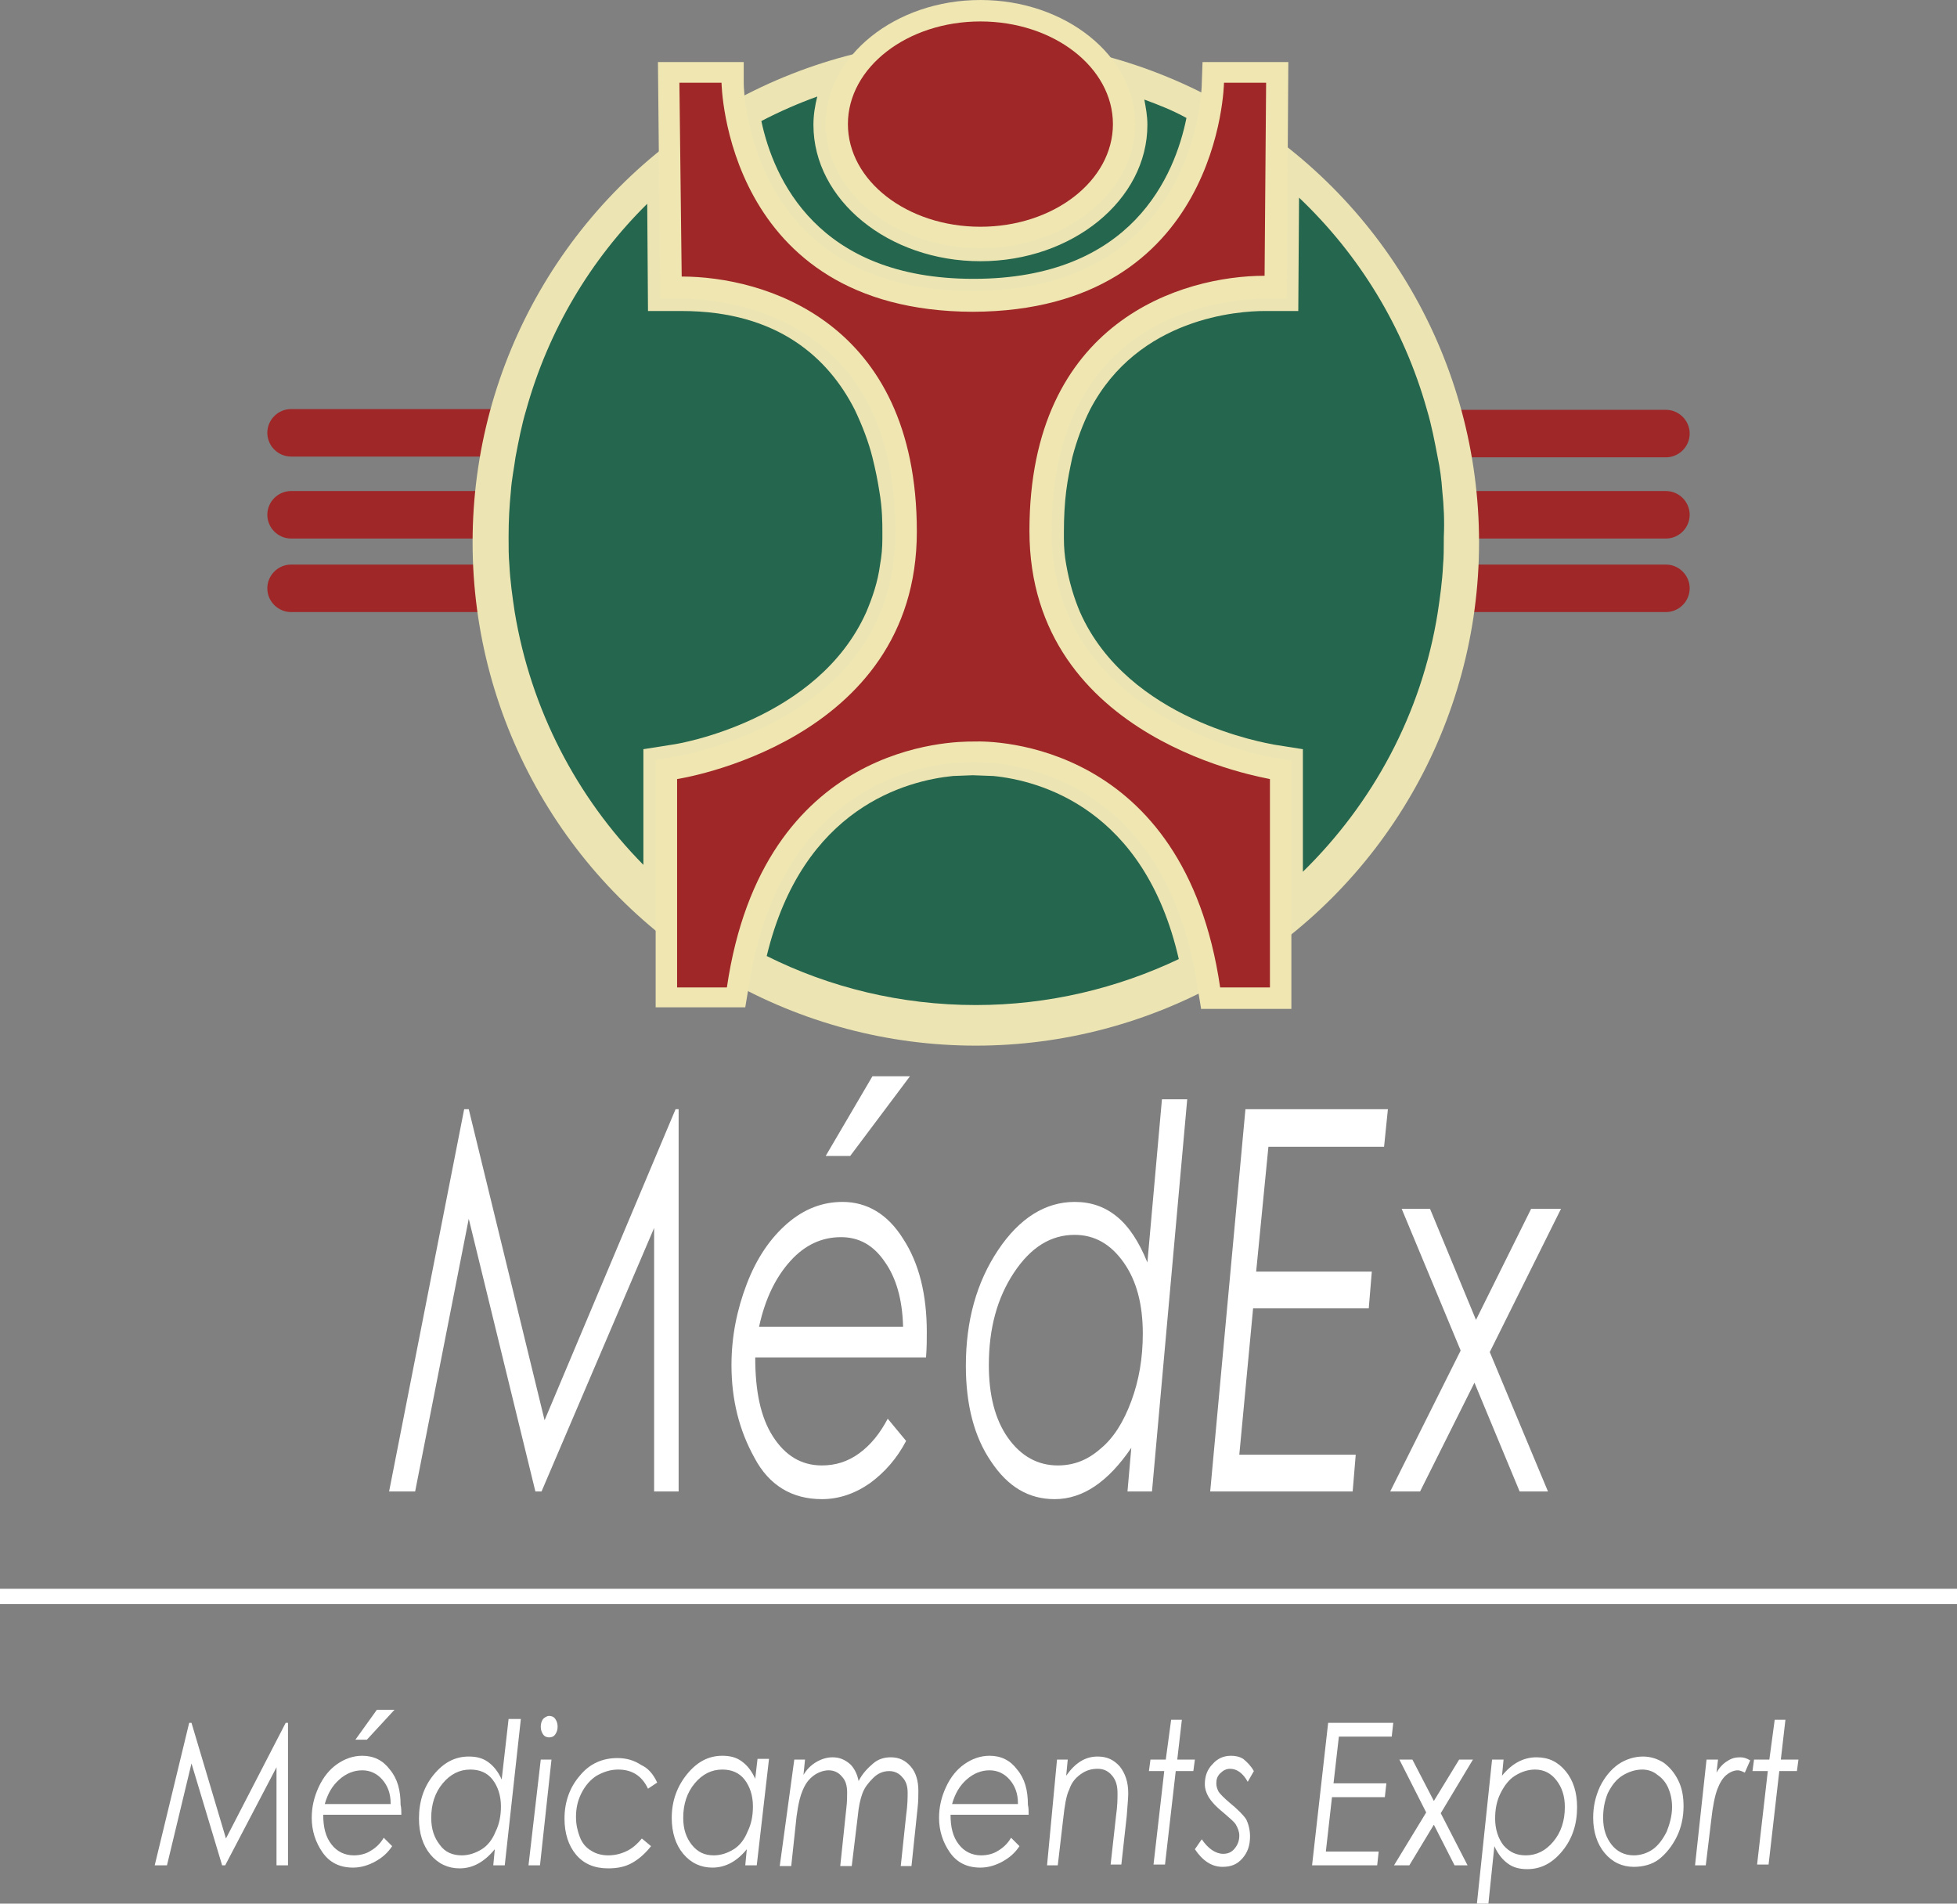 <?xml version="1.0" encoding="utf-8"?>
<!-- Generator: Adobe Illustrator 20.0.0, SVG Export Plug-In . SVG Version: 6.00 Build 0)  -->
<svg version="1.1" id="Calque_1" xmlns="http://www.w3.org/2000/svg" xmlns:xlink="http://www.w3.org/1999/xlink" x="0px" y="0px"
	 viewBox="0 0 255.5 248.5" style="enable-background:new 0 0 255.5 248.5;" xml:space="preserve">
<rect x="0" y="0" width="255.5" height="248.5" fill="#808080" stroke="none"/>
<style type="text/css">
	.st0{fill:#9F2727;}
	.st1{fill:#ECE5B3;stroke:#ECE5B3;stroke-width:10;stroke-miterlimit:10;}
	.st2{fill:#EFE6B2;}
	.st3{fill:none;}
	.st4{fill:#25664E;}
	.st5{fill:#FFFFFF;}
</style>
<g>
	<g>
		<path class="st0" d="M217.5,59.7c1.7,0,3.1-1.4,3.1-3.1s-1.4-3.1-3.1-3.1h-28c0.6,2,1,4.1,1.4,6.2H217.5z"/>
		<path class="st0" d="M38,53.4c-1.7,0-3.1,1.4-3.1,3.1s1.4,3.1,3.1,3.1h26.1c0.4-2.1,0.8-4.2,1.4-6.2H38z"/>
		<path class="st0" d="M191.8,70.3h25.7c1.7,0,3.1-1.4,3.1-3.1s-1.4-3.1-3.1-3.1h-26c0.2,2,0.3,3.9,0.3,5.9
			C191.8,70.1,191.8,70.2,191.8,70.3z"/>
		<path class="st0" d="M63.5,64.1H38c-1.7,0-3.1,1.4-3.1,3.1s1.4,3.1,3.1,3.1h25.2c0-0.1,0-0.2,0-0.3C63.2,68,63.3,66,63.5,64.1z"/>
		<path class="st0" d="M38,73.7c-1.7,0-3.1,1.4-3.1,3.1s1.4,3.1,3.1,3.1h26c-0.3-2-0.6-4.1-0.7-6.2H38z"/>
		<path class="st0" d="M217.5,79.9c1.7,0,3.1-1.4,3.1-3.1s-1.4-3.1-3.1-3.1h-25.8c-0.1,2.1-0.4,4.2-0.7,6.2H217.5z"/>
		<circle class="st1" cx="127.4" cy="70.8" r="60.7"/>
		<path class="st2" d="M128,32.4c-11.1,0-20.2-7.3-20.2-16.2S116.9,0,128,0c11.1,0,20.2,7.3,20.2,16.2S139.1,32.4,128,32.4z"/>
		<ellipse class="st0" cx="128" cy="16.2" rx="17.3" ry="13.4"/>
		<path class="st3" d="M140,59.7h-26.1c0.4,1.6,0.7,3.1,0.9,4.4h24.4C139.4,62.5,139.7,61,140,59.7z"/>
		<path class="st3" d="M114.9,73.7h24.4c-0.2-1.1-0.3-2.2-0.3-3.4h-23.7C115.1,71.5,115.1,72.6,114.9,73.7z"/>
		<path class="st4" d="M114.8,64.1c-0.2-1.3-0.5-2.8-0.9-4.4c-0.5-2-1.3-4.1-2.3-6.2c-3.4-6.7-10-12.9-22.6-12.9h-4.4l-0.1-14
			c-7.4,7.3-12.9,16.5-15.8,26.9c-0.6,2-1,4.1-1.4,6.2c-0.2,1.5-0.5,2.9-0.6,4.4c-0.2,2-0.3,3.9-0.3,5.9c0,0.1,0,0.2,0,0.3
			c0,1.2,0,2.3,0.1,3.4c0.1,2.1,0.4,4.2,0.7,6.2c2.1,12.7,8.1,24.2,16.8,33V97.8l3.8-0.6c0.9-0.1,19-3.2,25.3-17.3
			c0.8-1.9,1.5-3.9,1.8-6.2c0.2-1.1,0.3-2.2,0.3-3.4c0-0.3,0-0.6,0-0.9C115.2,68.3,115.2,66.4,114.8,64.1z"/>
		<path class="st4" d="M129.7,101.3l-2.7-0.1l-2.6,0.1c-5.9,0.6-19.6,4-24.3,23.5c8.2,4.1,17.5,6.4,27.3,6.4c9.5,0,18.5-2.2,26.5-6
			C149.4,105.5,135.7,101.9,129.7,101.3z"/>
		<path class="st4" d="M188.3,64.1c-0.1-1.5-0.3-3-0.6-4.4c-0.4-2.1-0.8-4.2-1.4-6.2c-3-10.7-8.8-20.2-16.7-27.7l-0.1,14.8h-4.4
			c-3.3,0-16.5,0.8-22.8,12.9c-0.9,1.8-1.7,3.9-2.3,6.2c-0.3,1.4-0.6,2.8-0.8,4.4c-0.2,1.6-0.3,3.4-0.3,5.3c0,0.3,0,0.6,0,0.9
			c0,1.2,0.1,2.3,0.3,3.4c0.4,2.3,1,4.3,1.8,6.2c6.3,14.2,24.4,17.1,25.3,17.3l3.8,0.6v16c9.1-8.9,15.5-20.6,17.6-33.8
			c0.3-2,0.6-4.1,0.7-6.2c0.1-1.1,0.1-2.3,0.1-3.4c0-0.1,0-0.2,0-0.3C188.6,68,188.5,66,188.3,64.1z"/>
		<path class="st2" d="M156.8,131.6l-0.4-2.4c-3.6-24.8-20-28.9-26.7-29.6l-2.6-0.1l-2.7,0.1c-6.7,0.7-23,4.8-26.7,29.5l-0.4,2.4
			H85.6V99.2l2.4-0.4c0.1,0,7.5-1.2,14.8-5.5c9.4-5.6,14.1-13.6,14.1-23.9c0-29-23.2-30.4-27.9-30.4h-2.8L85.9,8.1h11.2l0,2.8
			c0,1.1,0.8,27.1,29.9,27.1c29.1-0.1,29.9-26,29.9-27.1l0.1-2.8l2.8,0h8.4l-0.2,30.9h-2.8c-4.7,0-27.9,1.5-27.9,30.4
			c0,24.8,28.6,29.4,28.9,29.5l2.4,0.4v32.4H156.8z"/>
		<path class="st0" d="M134.4,69.3c0-27.5,20.1-33.3,30.7-33.3l0.2-25.2h-5.5c0,0-0.4,29.8-32.8,29.9c-32.4-0.1-32.8-29.9-32.8-29.9
			h-5.5L89,36.1c10.6,0,30.7,5.7,30.7,33.3s-31.3,32.3-31.3,32.3v27.2h6.5c4.7-32.1,29.7-32.1,32.1-32.1v0c0,0,0,0,0.1,0
			c0.1,0,0.1,0,0.1,0v0c2.4-0.1,27.4,0,32.1,32.1h6.5v-27.2C165.7,101.6,134.4,96.9,134.4,69.3z"/>
		<path class="st4" d="M149.4,13c0.2,1.1,0.4,2.1,0.4,3.3c0,9.8-9.8,17.8-21.8,17.8c-12,0-21.8-8-21.8-17.8c0-1.3,0.2-2.5,0.5-3.7
			c-2.5,0.9-5,2-7.3,3.2c1.6,7.5,7.3,20.6,27.7,20.6c20.8,0,26.3-13.6,27.8-21C153.1,14.4,151.3,13.7,149.4,13z"/>
	</g>
	<g>
		<path class="st5" d="M88.6,144.8v49.9h-3.2v-34.4l-14.7,34.4h-0.8l-8.7-35.6l-7,35.6h-3.4l9.8-49.9h0.6l9.9,40.6l17.1-40.6H88.6z"
			/>
		<path class="st5" d="M120.9,177.2H98.6c0,4.4,0.7,7.8,2.3,10.3c1.6,2.5,3.7,3.8,6.4,3.8c1.8,0,3.4-0.5,4.9-1.6
			c1.5-1.1,2.7-2.6,3.7-4.5l2.4,2.9c-1.2,2.3-2.8,4.1-4.7,5.5c-2,1.4-4.1,2.1-6.3,2.1c-3.9,0-6.9-1.8-8.8-5.4c-2-3.6-3-7.6-3-12.1
			c0-3.7,0.7-7.2,2-10.6s3.1-6,5.3-7.9c2.2-1.9,4.6-2.8,7.2-2.8c3.2,0,5.9,1.6,7.9,4.8c2.1,3.2,3.1,7.3,3.1,12.2
			C121,174.8,121,175.9,120.9,177.2z M117.9,173.1c-0.1-3.5-0.9-6.3-2.4-8.4c-1.5-2.2-3.4-3.2-5.7-3.2c-2.5,0-4.7,1-6.6,3.1
			c-1.9,2.1-3.3,4.9-4.1,8.6H117.9z M113.9,140.5h4.9l-7.8,10.4h-3.2L113.9,140.5z"/>
		<path class="st5" d="M150.4,194.7h-3.2l0.5-5.7c-3,4.4-6.3,6.7-10,6.7c-3.4,0-6.1-1.6-8.3-4.9c-2.2-3.2-3.3-7.4-3.3-12.5
			c0-5.9,1.4-10.9,4.2-15.1c2.8-4.2,6.2-6.3,10-6.3c2.1,0,3.9,0.6,5.5,1.9c1.6,1.3,2.9,3.3,4,6l1.9-21.3h3.3L150.4,194.7z
			 M138.1,191.3c2.1,0,3.9-0.7,5.6-2.2c1.7-1.4,3-3.5,4-6.2c1-2.7,1.5-5.6,1.5-8.8c0-3.8-0.8-6.9-2.5-9.3s-3.8-3.6-6.4-3.6
			c-3.1,0-5.7,1.6-7.9,4.9c-2.2,3.3-3.3,7.3-3.3,12.1c0,3.9,0.8,7.1,2.5,9.5C133.3,190.1,135.5,191.3,138.1,191.3z"/>
		<path class="st5" d="M181.2,144.8l-0.5,4.9h-15.1L164,166h15.1l-0.4,4.8h-15.1l-1.8,19.1H177l-0.4,4.8H158l4.6-49.9H181.2z"/>
		<path class="st5" d="M183,157.8h3.7l6,14.5l7.2-14.5h3.9l-9.3,18.7l7.6,18.2h-3.7l-5.9-14.2l-7.1,14.2h-3.9l9.2-18.4L183,157.8z"
			/>
	</g>
	<g>
		<path class="st5" d="M37.6,224.9v18.6h-1.5v-12.8l-6.7,12.8H29l-4-13.3l-3.2,13.3h-1.6l4.5-18.6H25l4.5,15.1l7.8-15.1H37.6z"/>
		<path class="st5" d="M52.4,236.9H42.2c0,1.6,0.3,2.9,1.1,3.9c0.7,0.9,1.7,1.4,2.9,1.4c0.8,0,1.6-0.2,2.2-0.6
			c0.7-0.4,1.3-1,1.7-1.7l1.1,1.1c-0.6,0.9-1.3,1.5-2.2,2c-0.9,0.5-1.9,0.8-2.9,0.8c-1.8,0-3.1-0.7-4-2c-0.9-1.3-1.4-2.8-1.4-4.5
			c0-1.4,0.3-2.7,0.9-4c0.6-1.3,1.4-2.3,2.4-3c1-0.7,2.1-1.1,3.3-1.1c1.5,0,2.7,0.6,3.6,1.8c1,1.2,1.4,2.7,1.4,4.6
			C52.4,236,52.4,236.5,52.4,236.9z M51,235.4c0-1.3-0.4-2.3-1.1-3.1s-1.6-1.2-2.6-1.2c-1.1,0-2.1,0.4-3,1.2
			c-0.9,0.8-1.5,1.8-1.9,3.2H51z M49.2,223.2h2.3l-3.6,3.9h-1.5L49.2,223.2z"/>
		<path class="st5" d="M65.9,243.5h-1.5l0.2-2.1c-1.4,1.7-2.9,2.5-4.6,2.5c-1.5,0-2.8-0.6-3.8-1.8c-1-1.2-1.5-2.8-1.5-4.7
			c0-2.2,0.6-4.1,1.9-5.7c1.3-1.6,2.8-2.4,4.6-2.4c1,0,1.8,0.2,2.5,0.7c0.7,0.5,1.3,1.2,1.8,2.3l0.9-7.9H68L65.9,243.5z M60.3,242.2
			c0.9,0,1.8-0.3,2.6-0.8c0.8-0.5,1.4-1.3,1.8-2.3c0.5-1,0.7-2.1,0.7-3.3c0-1.4-0.4-2.6-1.1-3.5c-0.7-0.9-1.7-1.3-2.9-1.3
			c-1.4,0-2.6,0.6-3.6,1.8c-1,1.2-1.5,2.7-1.5,4.5c0,1.5,0.4,2.6,1.1,3.5C58.1,241.8,59.1,242.2,60.3,242.2z"/>
		<path class="st5" d="M70.6,229.7h1.4l-1.5,13.8H69L70.6,229.7z M71.7,224c0.3,0,0.6,0.1,0.8,0.4c0.2,0.3,0.3,0.6,0.3,1
			c0,0.4-0.1,0.7-0.3,1c-0.2,0.3-0.5,0.4-0.8,0.4c-0.3,0-0.6-0.1-0.8-0.4c-0.2-0.3-0.3-0.6-0.3-1c0-0.4,0.1-0.7,0.3-1
			C71.1,224.2,71.4,224,71.7,224z"/>
		<path class="st5" d="M85.8,232.7l-1.2,0.8c-0.8-1.7-2.1-2.5-3.9-2.5c-1,0-1.9,0.3-2.8,0.8c-0.8,0.5-1.5,1.3-2,2.3
			c-0.5,1-0.7,2-0.7,3.1c0,1,0.2,1.8,0.5,2.6c0.3,0.8,0.8,1.4,1.5,1.8c0.6,0.4,1.4,0.6,2.2,0.6c0.9,0,1.7-0.2,2.5-0.6
			c0.8-0.4,1.4-1,1.9-1.6l1.2,1c-0.8,1-1.6,1.7-2.5,2.2c-0.9,0.5-1.9,0.7-3.1,0.7c-1.8,0-3.2-0.6-4.2-1.8c-1-1.2-1.5-2.8-1.5-4.7
			c0-2.2,0.7-4.1,2-5.6c1.3-1.6,3-2.3,4.9-2.3c1.2,0,2.2,0.3,3.1,0.9C84.6,230.8,85.3,231.6,85.8,232.7z"/>
		<path class="st5" d="M98.8,243.5h-1.5l0.2-2.1c-1.3,1.6-2.8,2.4-4.5,2.4c-1.5,0-2.8-0.6-3.8-1.8c-1-1.2-1.5-2.8-1.5-4.7
			c0-2.2,0.7-4.1,2-5.7s2.8-2.4,4.6-2.4c1,0,1.8,0.2,2.5,0.7s1.3,1.2,1.8,2.3l0.3-2.6h1.5L98.8,243.5z M93.2,242.2
			c0.9,0,1.8-0.3,2.6-0.8c0.8-0.5,1.4-1.3,1.8-2.3c0.5-1,0.7-2.1,0.7-3.3c0-1.4-0.4-2.6-1.1-3.5c-0.7-0.9-1.7-1.3-2.9-1.3
			c-1.4,0-2.6,0.6-3.6,1.8s-1.5,2.7-1.5,4.5c0,1.5,0.4,2.6,1.1,3.5C91.1,241.8,92,242.2,93.2,242.2z"/>
		<path class="st5" d="M103.7,229.7h1.4l-0.2,2c0.4-0.7,1-1.3,1.7-1.7c0.7-0.4,1.4-0.6,2.1-0.6c0.9,0,1.6,0.3,2.3,0.9
			c0.5,0.5,0.9,1.2,1.1,2.2c0.5-1,1.2-1.7,1.9-2.3s1.5-0.8,2.3-0.8c1.1,0,1.9,0.4,2.6,1.2s1,1.9,1,3.2c0,0.6,0,1.3-0.1,2.2l-0.8,7.6
			h-1.4l0.7-6.6c0.2-1.4,0.2-2.4,0.2-3c0-0.8-0.2-1.5-0.7-2c-0.4-0.5-1-0.8-1.7-0.8c-0.8,0-1.5,0.3-2.1,0.9s-1.1,1.2-1.4,2
			c-0.3,0.8-0.5,1.8-0.6,2.9l-0.8,6.6h-1.5l0.8-7.6c0.1-0.8,0.1-1.5,0.1-2c0-0.9-0.2-1.6-0.7-2.1c-0.4-0.5-1-0.8-1.7-0.8
			c-0.6,0-1.2,0.2-1.7,0.5c-0.5,0.3-1,0.8-1.3,1.3s-0.6,1.2-0.8,2c-0.2,0.8-0.3,1.5-0.4,2.2l-0.7,6.5h-1.5L103.7,229.7z"/>
		<path class="st5" d="M134.3,236.9h-10.2c0,1.6,0.3,2.9,1.1,3.9c0.7,0.9,1.7,1.4,2.9,1.4c0.8,0,1.6-0.2,2.2-0.6
			c0.7-0.4,1.3-1,1.7-1.7l1.1,1.1c-0.6,0.9-1.3,1.5-2.2,2c-0.9,0.5-1.9,0.8-2.9,0.8c-1.8,0-3.1-0.7-4-2c-0.9-1.3-1.4-2.8-1.4-4.5
			c0-1.4,0.3-2.7,0.9-4c0.6-1.3,1.4-2.3,2.4-3c1-0.7,2.1-1.1,3.3-1.1c1.5,0,2.7,0.6,3.6,1.8c1,1.2,1.4,2.7,1.4,4.6
			C134.3,236,134.3,236.5,134.3,236.9z M132.9,235.4c0-1.3-0.4-2.3-1.1-3.1s-1.6-1.2-2.6-1.2c-1.1,0-2.1,0.4-3,1.2
			c-0.9,0.8-1.5,1.8-1.9,3.2H132.9z"/>
		<path class="st5" d="M138,229.7h1.4l-0.2,2.1c1.2-1.7,2.5-2.5,4.1-2.5c1.2,0,2.1,0.4,2.9,1.3c0.7,0.9,1.1,2,1.1,3.5
			c0,0.6-0.1,1.6-0.2,3l-0.7,6.3h-1.4l0.7-6.3c0.2-1.4,0.2-2.3,0.2-3c0-1-0.2-1.7-0.7-2.3c-0.5-0.6-1.1-0.9-1.9-0.9
			c-0.8,0-1.5,0.2-2.2,0.7c-0.7,0.5-1.2,1.1-1.5,2c-0.4,0.8-0.6,2.1-0.8,3.9l-0.7,6h-1.4L138,229.7z"/>
		<path class="st5" d="M152.9,224.5h1.4l-0.6,5.2h2.3l-0.2,1.5h-2.3l-1.4,12.2h-1.5l1.4-12.2h-2l0.2-1.5h2L152.9,224.5z"/>
		<path class="st5" d="M163.7,231.2l-0.8,1.4c-0.6-1.1-1.4-1.7-2.3-1.7c-0.5,0-0.9,0.2-1.3,0.6s-0.5,0.8-0.5,1.3
			c0,0.4,0.1,0.7,0.3,1.1c0.2,0.3,0.7,0.8,1.4,1.4c1.1,0.9,1.8,1.6,2.2,2.2c0.3,0.6,0.5,1.4,0.5,2.2c0,1.2-0.3,2.1-1,2.9
			c-0.7,0.8-1.5,1.1-2.6,1.1c-1.4,0-2.6-0.8-3.6-2.3l0.9-1.3c0.8,1.2,1.8,1.9,2.8,1.9c0.6,0,1.1-0.2,1.5-0.7c0.4-0.5,0.6-1,0.6-1.7
			c0-0.5-0.2-1-0.5-1.5c-0.2-0.3-0.8-0.8-1.6-1.5c-1-0.8-1.6-1.5-1.9-2c-0.3-0.5-0.5-1.1-0.5-1.7c0-1,0.3-1.9,1-2.6
			c0.6-0.7,1.4-1.1,2.4-1.1c0.6,0,1.1,0.1,1.6,0.4C162.8,230,163.3,230.5,163.7,231.2z"/>
		<path class="st5" d="M181.9,224.9l-0.2,1.8h-6.9l-0.7,6.1h6.9l-0.2,1.8h-6.9l-0.8,7.1h6.9l-0.2,1.8h-8.5l2.1-18.6H181.9z"/>
		<path class="st5" d="M182.7,229.7h1.7l2.8,5.4l3.3-5.4h1.8l-4.2,7l3.5,6.8h-1.7l-2.7-5.3l-3.2,5.3H182l4.2-6.9L182.7,229.7z"/>
		<path class="st5" d="M194.8,229.7h1.5l-0.2,2.1c1.3-1.6,2.8-2.4,4.5-2.4c1.6,0,2.8,0.6,3.8,1.8c1,1.2,1.5,2.8,1.5,4.7
			c0,2.2-0.6,4.1-1.9,5.7c-1.3,1.6-2.8,2.4-4.6,2.4c-1,0-1.8-0.2-2.5-0.7c-0.7-0.5-1.3-1.2-1.8-2.3l-0.8,7.7h-1.5L194.8,229.7z
			 M200.4,231c-0.9,0-1.8,0.3-2.6,0.8s-1.4,1.3-1.9,2.3c-0.5,1-0.7,2.1-0.7,3.3c0,1.4,0.4,2.6,1.1,3.5c0.8,0.9,1.7,1.3,2.9,1.3
			c1.4,0,2.6-0.6,3.6-1.8c1-1.2,1.5-2.7,1.5-4.5c0-1.5-0.4-2.6-1.1-3.5S201.6,231,200.4,231z"/>
		<path class="st5" d="M214.5,229.3c1,0,1.9,0.3,2.7,0.8c0.8,0.6,1.4,1.3,1.9,2.3s0.7,2.1,0.7,3.4c0,1.4-0.3,2.8-0.9,4
			c-0.6,1.2-1.4,2.2-2.3,2.9s-2.1,1-3.3,1c-1.5,0-2.8-0.6-3.8-1.8c-1-1.2-1.5-2.8-1.5-4.6c0-1.5,0.3-2.8,0.9-4.1
			c0.6-1.2,1.4-2.2,2.4-2.9C212.2,229.7,213.3,229.3,214.5,229.3z M214.4,231c-0.9,0-1.8,0.3-2.6,0.8c-0.8,0.5-1.4,1.3-1.9,2.3
			c-0.4,1-0.6,2-0.6,3.2c0,1.5,0.4,2.6,1.1,3.5c0.7,0.9,1.7,1.4,2.9,1.4c0.9,0,1.8-0.3,2.5-0.8c0.7-0.5,1.3-1.3,1.8-2.3
			c0.4-1,0.7-2.1,0.7-3.2c0-1-0.2-1.8-0.5-2.5c-0.3-0.7-0.8-1.3-1.4-1.7C215.8,231.2,215.1,231,214.4,231z"/>
		<path class="st5" d="M222.8,229.7h1.5l-0.2,1.7c0.4-0.7,0.9-1.2,1.4-1.5c0.6-0.4,1.1-0.5,1.7-0.5c0.4,0,0.8,0.1,1.3,0.4l-0.7,1.6
			c-0.4-0.2-0.7-0.3-0.9-0.3c-0.5,0-1,0.2-1.5,0.6s-0.9,1.1-1.2,1.9s-0.6,2.2-0.8,4.1l-0.7,5.8h-1.4L222.8,229.7z"/>
		<path class="st5" d="M231.7,224.5h1.4l-0.6,5.2h2.3l-0.2,1.5h-2.3l-1.4,12.2h-1.5l1.4-12.2h-2l0.2-1.5h2L231.7,224.5z"/>
	</g>
	<g>
		<rect y="207.4" class="st5" width="255.5" height="2"/>
	</g>
</g>
</svg>
